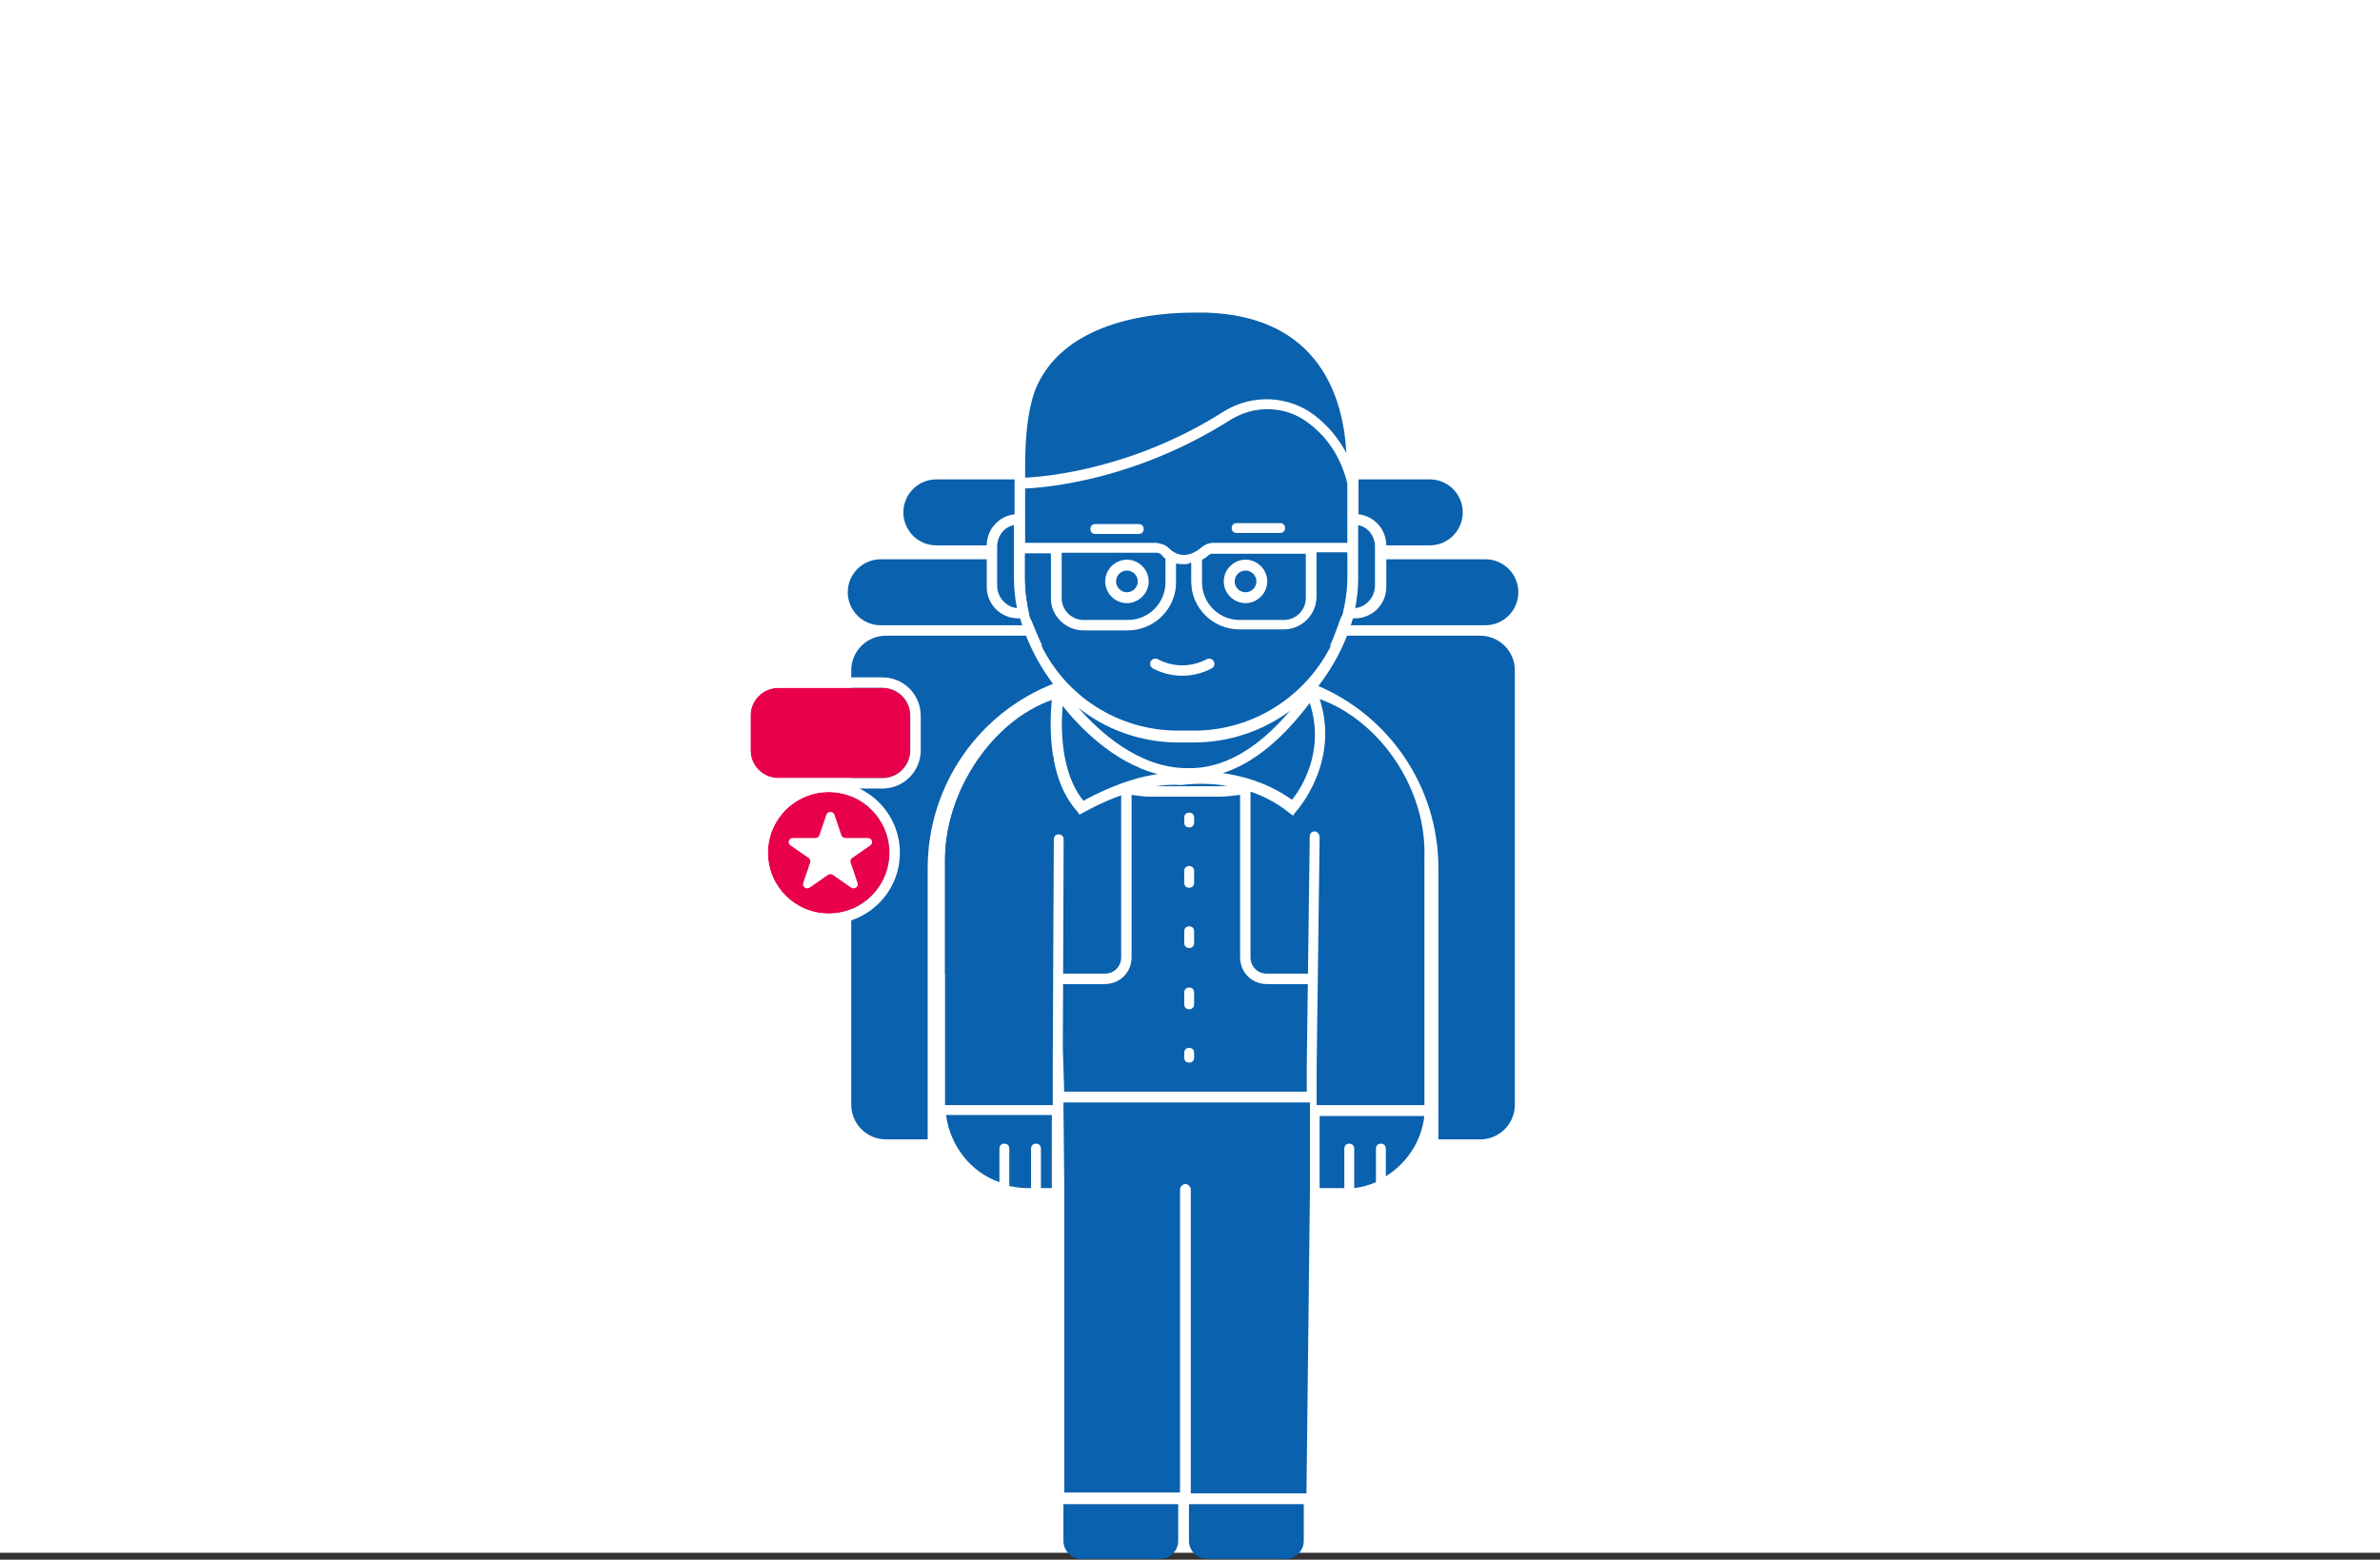 <?xml version="1.0" encoding="UTF-8"?> <svg xmlns="http://www.w3.org/2000/svg" width="685" height="449" viewBox="0 0 685 449" fill="none"><rect x="0" y="0" width="685" height="449" fill="#333333" stroke="none"/><rect width="685" height="447" fill="white"></rect><path d="M295.3 183C297.195 187.791 299.841 192.575 303.07 196.869C281.96 205.15 267 225.816 267 250V328H255C249.477 328 245 323.523 245 318V193C245 187.477 249.477 183 255 183H295.3ZM408.156 240.419C408.731 243.524 409.034 246.727 409.034 250V328H409.032V250C409.032 246.727 408.731 243.524 408.156 240.419ZM426 183C431.523 183 436 187.477 436 193V318C436 323.523 431.523 328 426 328H414V250C414 226.402 399.756 206.154 379.453 197.493C382.9 193.041 385.715 188.025 387.702 183H426ZM407.711 238.269C407.48 237.259 407.22 236.261 406.932 235.275C406.946 235.323 406.961 235.37 406.975 235.418C407.247 236.357 407.491 237.308 407.711 238.269ZM406.758 234.689C406.798 234.82 406.835 234.95 406.874 235.081C406.796 234.819 406.716 234.559 406.635 234.299C406.676 234.429 406.718 234.559 406.758 234.689ZM406.293 233.247C406.399 233.56 406.5 233.874 406.601 234.189C406.501 233.874 406.399 233.56 406.293 233.247ZM284 169C284 173.971 288.029 178 293 178H293.596C293.785 178.664 293.99 179.331 294.211 180H253.5C248.253 180 244 175.747 244 170.5C244 165.253 248.253 161 253.5 161H284V169ZM427.5 161C432.747 161 437 165.253 437 170.5C437 175.747 432.747 180 427.5 180H388.79C389.01 179.331 389.215 178.664 389.404 178H390C394.971 178 399 173.971 399 169V161H427.5ZM292 148.057C287.5 148.554 284 152.368 284 157H269.5C264.253 157 260 152.747 260 147.5C260 142.253 264.253 138 269.5 138H292V148.057ZM411.5 138C416.747 138 421 142.253 421 147.5C421 152.747 416.747 157 411.5 157H399C399 152.368 395.5 148.554 391 148.057V138H411.5ZM407.959 239.411C408.02 239.708 408.079 240.006 408.135 240.305C408.079 240.006 408.02 239.708 407.959 239.411ZM407.72 238.304C407.791 238.617 407.86 238.931 407.926 239.246C407.86 238.931 407.791 238.617 407.72 238.304Z" fill="#0A61AD"></path><path d="M306.07 443.587C306.07 446.426 308.393 448.749 311.233 448.749H333.947C336.786 448.749 339.109 446.426 339.109 443.587V433.004H306.07V443.587Z" fill="#0A61AD"></path><path d="M342.207 443.587C342.207 446.426 344.53 448.749 347.369 448.749H370.084C372.923 448.749 375.246 446.426 375.246 443.587V433.004H342.207V443.587Z" fill="#0A61AD"></path><path d="M272 247.413V280.452H302.974L303.232 217.987C299.619 214.374 296.779 210.244 294.972 205.598C281.55 214.116 272 231.151 272 247.413Z" fill="#0A61AD"></path><path d="M305.57 159.409V172.21C305.57 175.624 308.415 178.468 311.828 178.468H324.629C330.603 178.468 335.438 173.632 335.438 167.659V160.832C334.869 160.547 334.585 159.978 334.301 159.694C334.016 159.409 333.447 159.125 332.878 159.125H305.57V159.409ZM324.345 173.632C320.931 173.632 318.086 170.788 318.086 167.374C318.086 163.961 320.931 161.116 324.345 161.116C327.758 161.116 330.603 163.961 330.603 167.374C330.603 170.788 327.758 173.632 324.345 173.632Z" fill="#0A61AD"></path><path d="M336.862 184.439C337.431 184.154 338.284 184.154 338.853 184.154H339.422H345.965H346.534C347.387 184.154 347.956 184.439 348.809 184.439C353.361 186.43 376.117 194.395 386.358 177.043C387.211 173.629 387.78 169.931 387.78 166.233V159.406H378.962V172.207C378.962 177.327 374.695 181.594 369.575 181.594H356.774C349.094 181.594 342.836 175.336 342.836 167.656V162.251C342.267 162.82 341.414 162.82 340.845 162.82C339.991 162.82 339.138 162.82 338.569 162.535V167.94C338.569 175.62 332.311 181.878 324.63 181.878H311.83C306.71 181.878 302.443 177.612 302.443 172.491V159.691H295.047V166.518C295.047 170.5 295.616 174.198 296.469 177.896C307.279 194.395 331.742 186.43 336.862 184.439Z" fill="#0A61AD"></path><path d="M371.272 204.635C363.592 210.324 353.921 213.737 343.68 213.737H339.129C328.319 213.737 318.363 210.039 310.398 203.781C316.372 210.608 327.75 221.133 341.689 221.133C351.929 221.418 361.885 215.728 371.272 204.635Z" fill="#0A61AD"></path><path d="M366.153 191.271C357.619 191.271 349.939 188.427 347.379 187.289C347.094 187.289 346.81 187.004 346.525 187.004H345.956H339.414H338.845C338.561 187.004 338.276 187.004 337.992 187.289C335.147 188.427 326.898 191.271 317.795 191.271C311.537 191.271 304.995 189.849 299.59 185.582C306.701 200.374 321.778 210.33 339.129 210.33H343.681C361.033 210.33 376.109 200.089 383.22 185.582C378.1 189.849 371.842 191.271 366.153 191.271ZM348.801 194.4C345.388 196.391 342.259 196.96 339.698 196.96C334.578 196.96 331.449 194.4 331.449 194.4C330.88 193.831 330.596 192.978 331.165 192.125C331.734 191.556 332.587 191.556 333.44 191.84C333.725 192.125 338.845 196.107 347.379 191.556C348.232 191.271 349.086 191.556 349.37 192.125C349.939 192.978 349.654 193.831 348.801 194.4Z" fill="#0A61AD"></path><path d="M305.851 203.215C305.282 209.473 305.282 222.558 311.824 230.523C314.953 228.816 323.487 224.265 333.159 222.842C320.074 219.429 310.118 208.62 305.851 203.215Z" fill="#0A61AD"></path><path d="M376.97 202.363C369.005 212.888 360.756 219.715 351.938 222.56C357.911 223.413 365.023 225.404 371.85 230.24C374.41 227.111 381.521 216.302 376.97 202.363Z" fill="#0A61AD"></path><path d="M378.393 119.584C382.091 122.428 385.22 126.126 387.496 130.393C386.642 114.179 379.531 91.138 347.387 90C347.387 90 345.965 90 343.405 90C333.733 90 307.279 91.707 298.46 111.05C296.185 116.17 295.047 123.85 295.047 134.375V137.504C301.305 137.22 326.337 134.944 352.223 118.446C360.472 113.326 370.997 113.894 378.393 119.584Z" fill="#0A61AD"></path><path d="M324.344 164.246C322.637 164.246 321.215 165.668 321.215 167.375C321.215 169.082 322.637 170.504 324.344 170.504C326.051 170.504 327.473 169.082 327.473 167.375C327.473 165.668 326.051 164.246 324.344 164.246Z" fill="#0A61AD"></path><path d="M395.74 168.512V157.418C395.74 154.289 393.749 151.729 390.904 151.16V166.521C390.904 169.365 390.62 172.21 390.051 175.055C393.18 174.77 395.74 171.926 395.74 168.512Z" fill="#0A61AD"></path><path d="M286.998 168.512V157.418C286.998 154.289 288.99 151.729 291.834 151.16V166.521C291.834 169.365 292.119 172.21 292.688 175.055C289.558 174.77 286.998 171.926 286.998 168.512Z" fill="#0A61AD"></path><path d="M336.293 157.697C338.284 159.688 341.414 161.11 345.68 157.697C346.534 156.843 347.956 156.275 349.094 156.275H387.78V139.207C386.073 132.096 382.375 126.122 376.686 121.855C370.144 116.735 361.041 116.45 353.93 121.002C326.906 138.069 301.589 140.345 295.047 140.629V156.275H332.88C334.302 156.559 335.44 156.843 336.293 157.697ZM355.921 150.585H368.437C369.29 150.585 369.859 151.154 369.859 152.008C369.859 152.861 369.29 153.43 368.437 153.43H355.921C355.067 153.43 354.499 152.861 354.499 152.008C354.499 151.154 355.067 150.585 355.921 150.585ZM327.76 153.714H315.243C314.39 153.714 313.821 153.146 313.821 152.292C313.821 151.439 314.39 150.87 315.243 150.87H327.76C328.613 150.87 329.182 151.439 329.182 152.292C329.182 153.146 328.613 153.714 327.76 153.714Z" fill="#0A61AD"></path><path d="M347.668 159.975C347.099 160.544 346.53 160.829 345.961 161.113V167.656C345.961 173.629 350.797 178.465 356.77 178.465H369.571C372.984 178.465 375.829 175.62 375.829 172.207V159.406H348.806C348.521 159.406 347.952 159.691 347.668 159.975ZM358.477 161.113C361.891 161.113 364.735 163.958 364.735 167.371C364.735 170.785 361.891 173.629 358.477 173.629C355.064 173.629 352.219 170.785 352.219 167.371C352.219 163.958 355.064 161.113 358.477 161.113Z" fill="#0A61AD"></path><path d="M358.481 170.504C360.187 170.504 361.61 169.082 361.61 167.375C361.61 165.668 360.187 164.246 358.481 164.246C356.774 164.246 355.352 165.668 355.352 167.375C355.352 169.082 356.774 170.504 358.481 170.504Z" fill="#0A61AD"></path><path d="M379.805 342.031H386.916V330.653C386.916 329.799 387.485 329.23 388.338 329.23C389.192 329.23 389.761 329.799 389.761 330.653V342.031C392.036 341.747 394.028 341.178 396.019 340.324V330.653C396.019 329.799 396.588 329.23 397.441 329.23C398.294 329.23 398.863 329.799 398.863 330.653V338.618C404.837 334.92 409.104 328.662 409.957 321.266H379.805V342.031Z" fill="#0A61AD"></path><path d="M290.494 341.461C292.201 341.746 293.908 342.03 295.615 342.03H296.752V330.652C296.752 329.799 297.321 329.23 298.175 329.23C299.028 329.23 299.597 329.799 299.597 330.652V342.03H302.726V320.98H272.289C273.427 329.799 279.401 337.479 287.65 340.324V330.652C287.65 329.799 288.219 329.23 289.072 329.23C289.925 329.23 290.494 329.799 290.494 330.652V341.461Z" fill="#0A61AD"></path><path d="M306.328 429.644V342.659L306.07 317.363H377.02V342.917L376.02 429.902H342.723V342.401C342.723 341.626 341.949 340.852 341.174 340.852C340.4 340.852 339.626 341.626 339.626 342.401V429.644H306.328Z" fill="#0A61AD"></path><path d="M302.722 201.511C302.153 207.769 301.299 223.983 310.117 233.654L310.687 234.508L311.824 233.939C311.824 233.939 316.388 231.22 322.688 228.947V275.545C322.688 278.276 320.675 280.289 317.943 280.289H305.984L306.135 241.619C306.135 240.766 305.566 240.197 304.713 240.197C303.86 240.197 303.29 240.766 303.29 241.619L303.006 306.476V318.139H272V247.593C272 227.681 285.654 207.484 302.722 201.511ZM379.81 201.227C397.161 207.485 410.815 227.112 409.962 247.309V318.139H378.956V306.761L379.81 241.051C379.81 240.198 379.241 239.344 378.388 239.344C377.534 239.344 376.965 239.913 376.965 240.767L376.451 280.289H364.663C361.932 280.289 359.919 278.276 359.919 275.545V227.899C363.614 229.153 367.434 231.063 370.991 233.939L372.129 234.793L372.982 233.654C373.272 233.364 385.782 219.428 379.81 201.227ZM356.919 275.545C356.919 279.796 360.069 283.078 364.255 283.279L364.663 283.289H376.412L376.111 306.476V314.263H306.288L305.9 301.771L305.973 283.289H317.943L318.352 283.279C322.403 283.085 325.483 280.005 325.678 275.954L325.688 275.545V228.826C327.268 229.052 328.849 229.278 330.43 229.331L331.107 229.343H350.725C352.789 229.343 354.854 229.084 356.919 228.826V275.545ZM342.261 301.641C341.408 301.641 340.839 302.209 340.839 303.062V304.484C340.839 305.338 341.408 305.907 342.261 305.907C343.114 305.907 343.684 305.338 343.684 304.484V303.062C343.684 302.209 343.114 301.641 342.261 301.641ZM342.261 284.288C341.408 284.288 340.839 284.858 340.839 285.711V289.124C340.839 289.977 341.408 290.546 342.261 290.546C343.114 290.546 343.684 289.977 343.684 289.124V285.711C343.684 284.858 343.114 284.288 342.261 284.288ZM342.261 266.652C341.408 266.653 340.839 267.221 340.839 268.074V271.487C340.839 272.341 341.408 272.91 342.261 272.91C343.114 272.91 343.684 272.341 343.684 271.487V268.074C343.684 267.221 343.114 266.652 342.261 266.652ZM342.261 249.3C341.408 249.3 340.839 249.869 340.839 250.723V254.136C340.839 254.989 341.408 255.557 342.261 255.558C343.114 255.558 343.684 254.989 343.684 254.136V250.723C343.684 249.869 343.114 249.3 342.261 249.3ZM342.261 233.939C341.408 233.94 340.839 234.508 340.839 235.361V236.784C340.839 237.637 341.408 238.206 342.261 238.206C343.114 238.206 343.683 237.637 343.684 236.784V235.361C343.684 234.508 343.114 233.939 342.261 233.939ZM340.27 225.975C340.43 225.975 345.954 225.066 353.142 226.229C352.32 226.298 351.519 226.343 350.725 226.343H332.594C334.954 225.981 337.355 225.822 339.701 225.975H340.27Z" fill="#0A61AD"></path><path d="M335.006 208.094C335.575 207.809 336.428 207.809 336.997 207.809H337.566H344.109H344.677C345.531 207.809 346.1 208.094 346.953 208.094C381.953 190.594 379.953 194.594 386.311 176.636C387.164 173.223 387.733 169.525 387.733 165.827V159H378.915V171.801C378.915 176.921 374.648 181.188 369.528 181.188H356.727C349.047 181.188 342.789 174.93 342.789 167.249V161.845C342.22 162.413 341.367 162.413 340.798 162.413C339.944 162.413 339.091 162.413 338.522 162.129V167.534C338.522 175.214 332.264 181.472 324.584 181.472H311.783C306.663 181.472 302.396 177.205 302.396 172.085V159.284H295V166.111C295 170.094 295.569 173.792 296.422 177.49C303.453 195.094 302.396 192.094 335.006 208.094Z" fill="#0A61AD"></path><path d="M331.204 190.388C331.594 189.657 332.503 189.381 333.233 189.771C337.509 192.051 342.625 192.119 346.959 189.952L347.357 189.752C348.097 189.382 348.999 189.682 349.369 190.423C349.74 191.164 349.439 192.066 348.698 192.436L348.301 192.634C343.097 195.236 336.955 195.155 331.821 192.417C331.091 192.028 330.814 191.119 331.204 190.388Z" fill="white"></path><path d="M216 206C216 201.582 219.582 198 224 198H254C258.418 198 262 201.582 262 206V216C262 220.418 258.418 224 254 224H224C219.582 224 216 220.418 216 216V206Z" fill="#E8004A"></path><path d="M213 216V206C213 199.925 217.925 195 224 195V198C219.582 198 216 201.582 216 206V216L216.011 216.412C216.225 220.639 219.72 224 224 224H254L254.412 223.989C258.639 223.775 262 220.28 262 216V206C262 201.72 258.639 198.225 254.412 198.011L254 198V195C260.075 195 265 199.925 265 206V216C265 222.075 260.075 227 254 227H224C217.925 227 213 222.075 213 216ZM254 195V198H224V195H254Z" fill="white"></path><path d="M256 245.5C256 255.165 248.165 263 238.5 263C228.835 263 221 255.165 221 245.5C221 235.835 228.835 228 238.5 228C248.165 228 256 235.835 256 245.5Z" fill="#E8004A"></path><path d="M256 245.5C256 235.835 248.165 228 238.5 228C228.835 228 221 235.835 221 245.5C221 255.165 228.835 263 238.5 263C248.165 263 256 255.165 256 245.5ZM259 245.5C259 256.822 249.822 266 238.5 266C227.178 266 218 256.822 218 245.5C218 234.178 227.178 225 238.5 225C249.822 225 259 234.178 259 245.5Z" fill="white"></path><path d="M237.837 234.545C238.203 233.464 239.797 233.464 240.163 234.545L242.158 240.43C242.321 240.913 242.791 241.24 243.321 241.24H249.775C250.959 241.24 251.452 242.693 250.494 243.361L245.272 246.998C244.843 247.297 244.664 247.826 244.828 248.309L246.822 254.194C247.188 255.274 245.899 256.173 244.94 255.505L239.719 251.868C239.29 251.569 238.71 251.569 238.281 251.868L233.06 255.505C232.101 256.173 230.812 255.274 231.178 254.194L233.172 248.309C233.336 247.826 233.157 247.297 232.728 246.998L227.506 243.361C226.548 242.693 227.041 241.24 228.225 241.24H234.679C235.209 241.24 235.679 240.913 235.842 240.43L237.837 234.545Z" fill="white"></path></svg> 